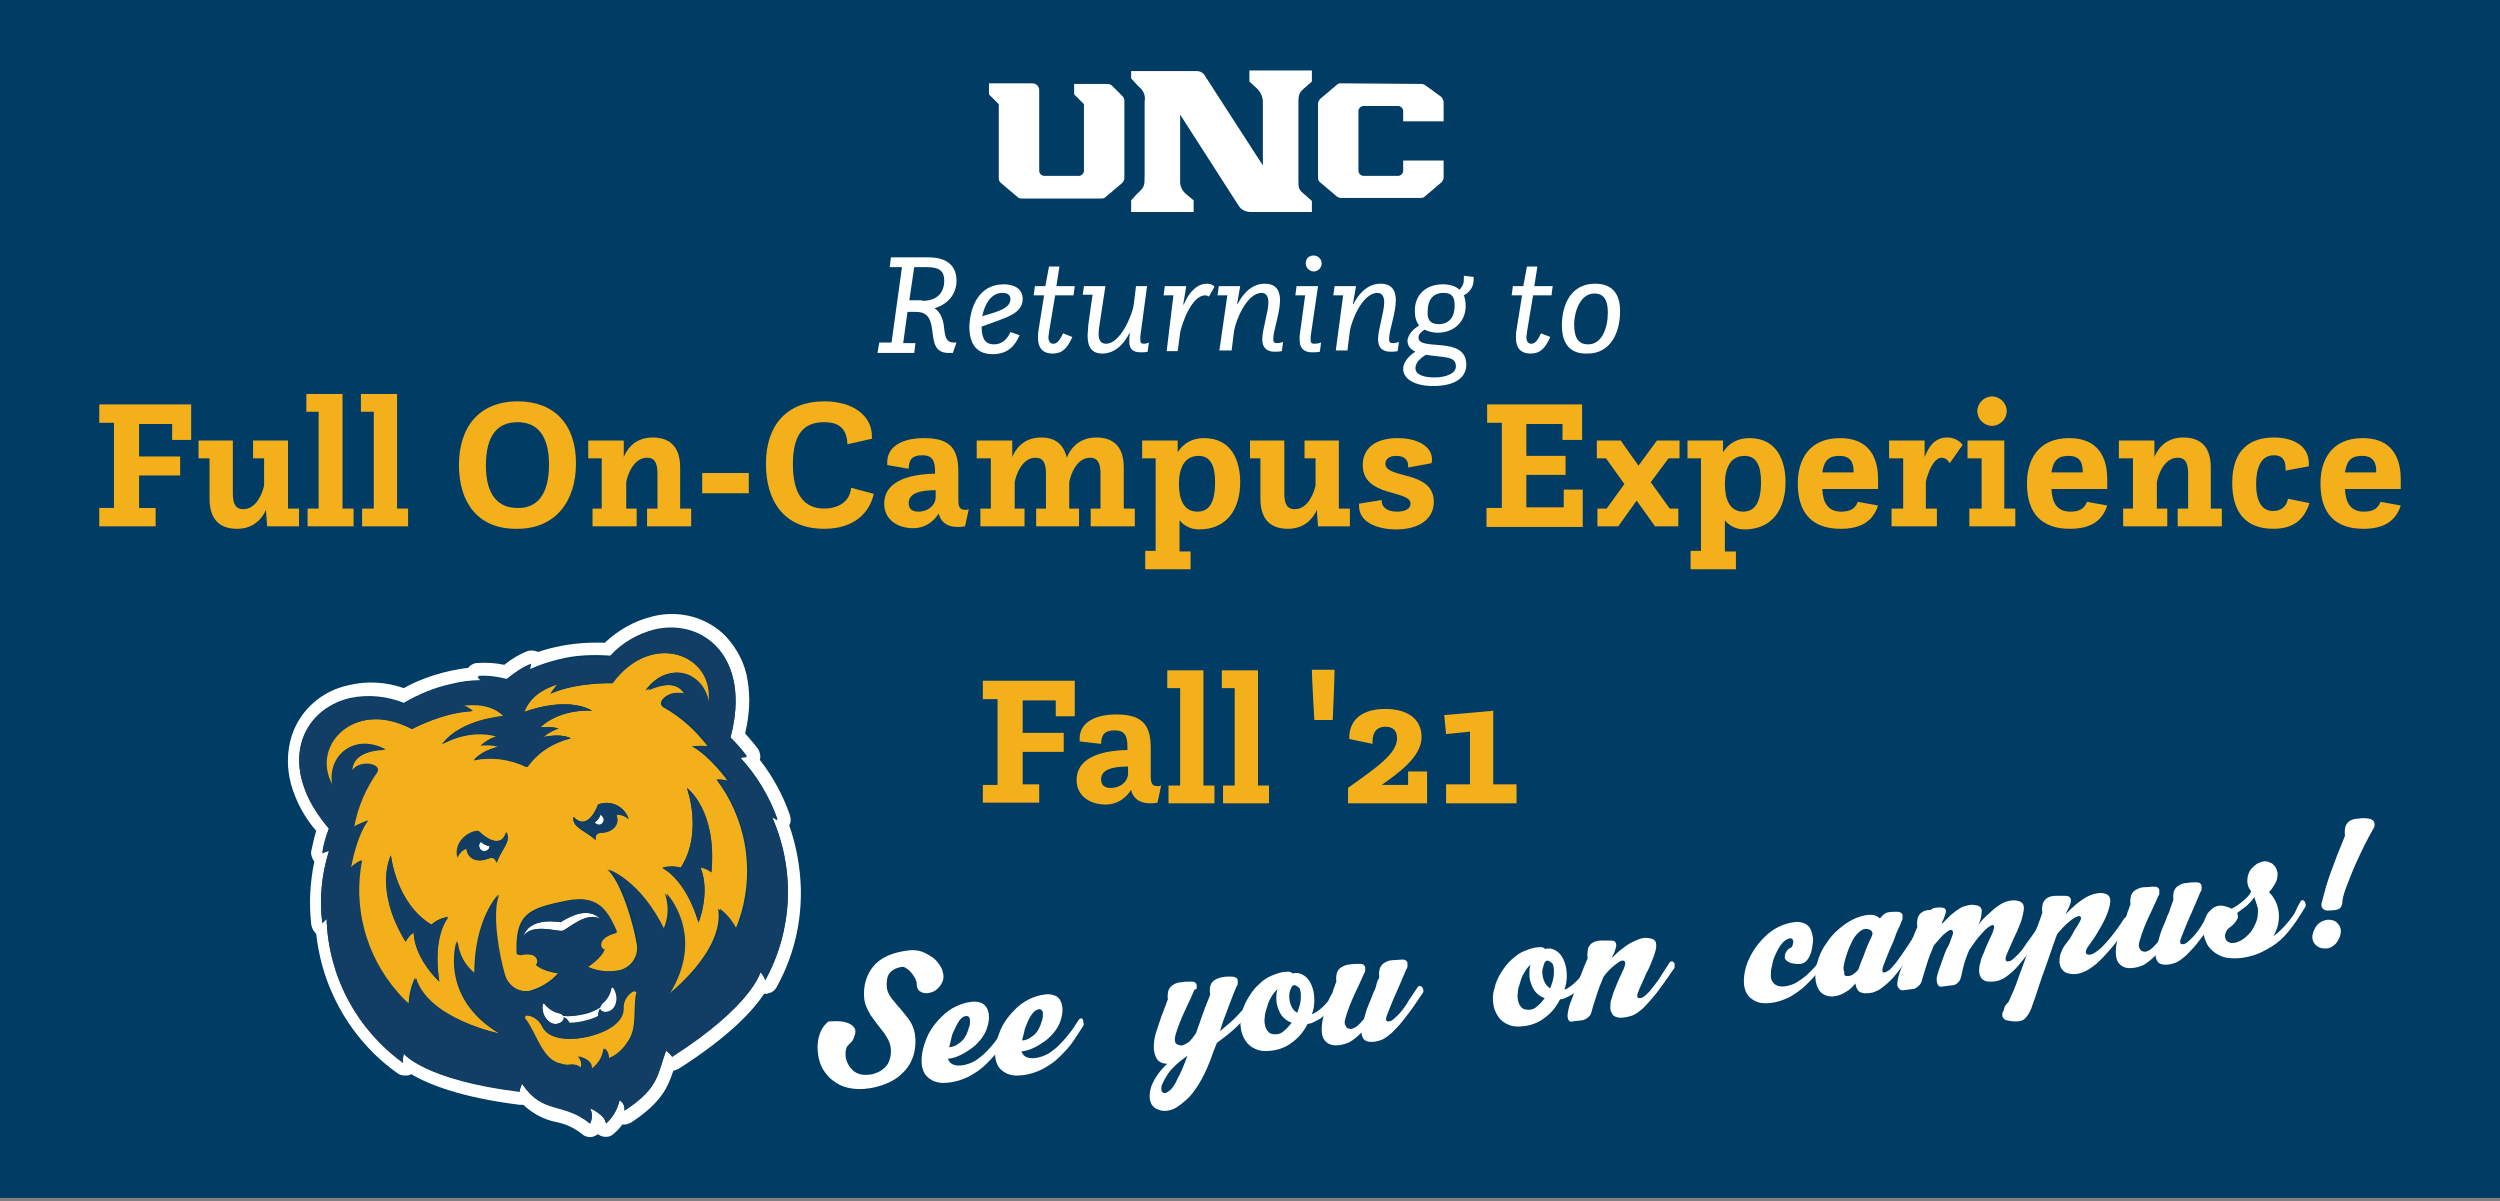 <?xml version="1.0" encoding="utf-8"?>
<!-- Generator: Adobe Illustrator 25.2.1, SVG Export Plug-In . SVG Version: 6.00 Build 0)  -->
<svg version="1.1" id="Layer_1" xmlns="http://www.w3.org/2000/svg" xmlns:xlink="http://www.w3.org/1999/xlink" x="0px" y="0px"
	 viewBox="0 0 408 196" style="enable-background:new 0 0 408 196;" xml:space="preserve">
<rect x="0" y="0" width="408" height="196" fill="#808080" stroke="none"/>
<style type="text/css">
	.st0{fill:#013C65;}
	.st1{fill:#F4B01B;}
	.st2{fill:#FFFFFF;}
	.st3{fill:#123D64;}
	.st4{enable-background:new    ;}
</style>
<g id="Layer_1_1_">
	<rect x="-0.5" y="-1.5" class="st0" width="409" height="197"/>
	<g>
		<path class="st1" d="M16.2,82.9h2.4V69h-2.4v-3h15v5.8h-3.1v-2.6h-5.4v5.3h6.7v3.1h-6.7v5.3h2.7v3h-9.2V82.9z"/>
		<path class="st1" d="M34.2,74.8h-1.8v-2.9H38v8.6c0,1.8,0.5,2.6,1.7,2.6c2.2,0,3.2-2.8,3.4-3.9v-4.4h-1.8v-2.9H47V83h1.8v2.9h-5.2
			l-0.2-2.7c-0.4,1-1.7,3.1-4.7,3.1c-2.3,0-4.5-1-4.5-4.9V74.8z"/>
		<path class="st1" d="M50.2,83h1.8V67.2H50v-2.9h5.9V83h1.8v2.9h-7.5V83z"/>
		<path class="st1" d="M59.2,83H61V67.2h-2.1v-2.9h5.9V83h1.8v2.9h-7.5V83z"/>
		<path class="st1" d="M74.9,75.9c0-6.2,3.3-10.4,9.6-10.4c5.9,0,9.5,3.7,9.5,10.1c0,6.2-3.3,10.7-9.6,10.7
			C78,86.4,74.9,82,74.9,75.9z M89.6,75.8c0-4.8-2-6.9-5.1-6.9c-3.3,0-5.2,2.1-5.2,7.1c0,4.9,2.1,6.9,5.1,6.9
			C87.6,83,89.6,80.8,89.6,75.8z"/>
		<path class="st1" d="M96.4,83h1.8v-8.2H96v-2.9h5.8v2.7c0.4-1,1.6-3.2,4.7-3.2c2.3,0,4.5,1,4.5,4.9V83h1.8v2.9h-7.2V83h1.7v-5.7
			c0-1.8-0.5-2.6-1.7-2.6c-2.2,0-3.2,2.8-3.4,4V83h1.7v2.9h-7.2V83z"/>
		<path class="st1" d="M114.6,77.2h7.6v3.3h-7.6V77.2z"/>
		<path class="st1" d="M142.6,80.6c-0.7,3.1-3.2,5.7-8.1,5.7c-6.6,0-9.5-4.6-9.5-10.6c0-6.4,3.5-10.2,9.5-10.2
			c4.8,0,7.8,2.4,7.8,5.7v0.4l-4,0.9c-0.1-2.3-1.1-3.6-3.8-3.6c-3.6,0-5.1,2.3-5.1,6.9c0,4.8,1.8,7.2,5.1,7.2c2,0,4.2-0.9,4.4-3.4
			L142.6,80.6z"/>
		<path class="st1" d="M144.8,75.9c0-0.2,0-0.3,0-0.5c0-2.3,2.1-3.9,6-3.9c4.1,0,5.6,1.6,5.6,5.4v4.3c0,1.2,0,2,1.1,2
			c0.2,0,0.4,0,0.6-0.1l-0.6,2.8c-0.5,0.1-0.8,0.1-1.2,0.1c-2.1,0-2.9-1.2-3.1-2.2c-0.7,1.1-2,2.4-4.2,2.4c-2.5,0-4.7-1.4-4.7-4
			c0-3.3,3.3-4.8,8.3-4.9V77c0-1.9-0.5-2.7-2.1-2.7c-1.5,0-2.2,0.6-2.2,2.2L144.8,75.9z M152.7,80c-2.6,0-4.4,0.5-4.4,2.1
			c0,0.9,0.5,1.4,1.6,1.4c1.3,0,2.7-0.8,2.8-2.3V80z"/>
		<path class="st1" d="M159.9,83h1.8v-8.2h-2.3v-2.9h5.8v2.7c0.4-1,1.6-3.2,4.7-3.2c2,0,3.6,0.8,4.2,3.3c0.3-0.8,1.5-3.3,4.8-3.3
			c2.3,0,4.5,1,4.5,4.9V83h1.8v2.9h-7.2V83h1.6v-5.7c0-1.8-0.5-2.6-1.7-2.6c-2.2,0-3.2,2.8-3.4,4V83h1.6v2.9h-7V83h1.6v-5.7
			c0-1.8-0.5-2.6-1.7-2.6c-2.2,0-3.2,2.8-3.4,4V83h1.6v2.9h-7.2V83z"/>
		<path class="st1" d="M186.8,89.9h1.8V74.8h-2.2v-2.9h5.8v1.9c0.9-1.4,2.3-2.3,4.3-2.3c4.5,0,5.9,3.7,5.9,7.2
			c0,4.3-2.1,7.7-6.7,7.7c-1.4,0-2.5-0.6-3.2-1.5v5.1h1.8v2.9h-7.4V89.9z M198.3,78.7c0-2.8-0.8-4.3-2.7-4.3c-2.3,0-3.2,2-3.2,4.6
			c0,2.5,0.8,4.5,3,4.5C197.3,83.5,198.3,82.1,198.3,78.7z"/>
		<path class="st1" d="M205.8,74.8H204v-2.9h5.6v8.6c0,1.8,0.5,2.6,1.7,2.6c2.2,0,3.2-2.8,3.4-3.9v-4.4h-1.8v-2.9h5.6V83h1.8v2.9
			h-5.2l-0.2-2.7c-0.4,1-1.7,3.1-4.7,3.1c-2.3,0-4.5-1-4.5-4.9V74.8z"/>
		<path class="st1" d="M225.5,81.6c0,0.1,0,0.2,0,0.2c0,0.9,0.8,1.7,2.5,1.7c1.2,0,2.2-0.4,2.2-1.3c0-2.3-7.8-1-7.8-6.3
			c0-2.6,1.9-4.4,5.7-4.4c3,0,5.6,1.2,5.6,3.5c0,0.2,0,0.4-0.1,0.6l-3.8,0.7c0-0.1,0-0.2,0-0.4c0-0.7-0.5-1.5-1.9-1.5
			c-1.2,0-1.8,0.5-1.8,1.3c0,2.5,7.9,1,7.9,6.2c0,3-2.7,4.5-6.1,4.5c-3.2,0-6.1-1.2-6.1-3.8c0-0.1,0-0.2,0-0.4L225.5,81.6z"/>
		<path class="st1" d="M242.7,82.9h2.4V69h-2.4v-3h15.5v5.8H255v-2.6h-5.9v5.2h6.4v3.1h-6.4v5.3h6.1v-2.9h3.1v6.1h-15.7V82.9z"/>
		<path class="st1" d="M260.7,83h1.5l2.9-4l-3-4.2h-1.5v-2.9h3.9l2.9,4.1l3-4.1h3.7v2.9h-1.8l-2.9,3.9l3.1,4.3h1.4v2.9h-3.8l-3-4.2
			l-3,4.2h-3.4V83z"/>
		<path class="st1" d="M275.8,89.9h1.8V74.8h-2.2v-2.9h5.8v1.9c0.9-1.4,2.3-2.3,4.3-2.3c4.5,0,5.9,3.7,5.9,7.2
			c0,4.3-2.1,7.7-6.7,7.7c-1.4,0-2.5-0.6-3.2-1.5v5.1h1.8v2.9h-7.4V89.9z M287.4,78.7c0-2.8-0.8-4.3-2.7-4.3c-2.3,0-3.2,2-3.2,4.6
			c0,2.5,0.8,4.5,3,4.5C286.3,83.5,287.4,82.1,287.4,78.7z"/>
		<path class="st1" d="M306.5,82.5c-0.8,2.5-2.7,3.8-6.1,3.8c-4.5,0-7-2.4-7-7.4c0-3.7,1.7-7.4,6.9-7.4c4,0,6.2,2.3,6.2,6.7v1.6
			h-9.1c0.1,2.1,0.8,3.7,3.1,3.7c1.6,0,2.3-0.6,2.7-1.6L306.5,82.5z M302.5,77.1v-0.2c0-1.4-0.5-2.5-2.3-2.5c-1.6,0-2.5,0.6-2.8,2.7
			H302.5z"/>
		<path class="st1" d="M308.8,83h1.8v-8.2h-2.3v-2.9h5.8v2.7c0.6-1.5,1.5-3.2,3.7-3.2c1.7,0,2.5,1.2,2.5,1.2l-2.1,3
			c0,0-0.5-0.9-1.3-0.9c-1.3,0-2.2,2.2-2.6,3.9V83h1.8v2.9h-7.4V83z"/>
		<path class="st1" d="M321.6,83h1.8v-8.2h-2.3v-2.9h6V83h1.8v2.9h-7.5V83z M325.1,64.7c1.3,0,2.4,1.1,2.4,2.4
			c0,1.3-1.1,2.4-2.4,2.4c-1.3,0-2.4-1.1-2.4-2.4C322.7,65.8,323.8,64.7,325.1,64.7z"/>
		<path class="st1" d="M343.9,82.5c-0.8,2.5-2.7,3.8-6.1,3.8c-4.5,0-7-2.4-7-7.4c0-3.7,1.7-7.4,6.9-7.4c4,0,6.2,2.3,6.2,6.7v1.6
			h-9.1c0.1,2.1,0.8,3.7,3.1,3.7c1.6,0,2.3-0.6,2.7-1.6L343.9,82.5z M339.9,77.1v-0.2c0-1.4-0.5-2.5-2.3-2.5c-1.6,0-2.5,0.6-2.8,2.7
			H339.9z"/>
		<path class="st1" d="M346.3,83h1.8v-8.2h-2.3v-2.9h5.8v2.7c0.4-1,1.6-3.2,4.7-3.2c2.3,0,4.5,1,4.5,4.9V83h1.8v2.9h-7.2V83h1.7
			v-5.7c0-1.8-0.5-2.6-1.7-2.6c-2.2,0-3.2,2.8-3.4,4V83h1.7v2.9h-7.2V83z"/>
		<path class="st1" d="M376.9,82.1c-0.8,2.5-2.4,4.2-5.9,4.2c-4.5,0-6.7-2.7-6.7-7.5c0-5.6,3.1-7.4,6.8-7.4c3.2,0,5.7,1.4,5.7,4.2
			c0,0.2,0,0.3,0,0.5l-3.8,0.7v-0.4c0-1.6-0.8-2.1-1.9-2.1c-2.3,0-2.9,2.4-2.9,4.7c0,3.1,1.1,4.4,2.8,4.4c1.4,0,2.2-0.9,2.4-2
			L376.9,82.1z"/>
		<path class="st1" d="M391.8,82.5c-0.8,2.5-2.7,3.8-6.1,3.8c-4.5,0-7-2.4-7-7.4c0-3.7,1.7-7.4,6.9-7.4c4,0,6.2,2.3,6.2,6.7v1.6
			h-9.1c0.1,2.1,0.8,3.7,3.1,3.7c1.6,0,2.3-0.6,2.7-1.6L391.8,82.5z M387.8,77.1v-0.2c0-1.4-0.5-2.5-2.3-2.5c-1.6,0-2.5,0.6-2.8,2.7
			H387.8z"/>
	</g>
	<g>
		<g>
			<path class="st1" d="M160.4,128.1h2.4v-14h-2.4v-3h15v5.8h-3.1v-2.6h-5.4v5.3h6.7v3.1h-6.7v5.3h2.7v3h-9.2V128.1z"/>
		</g>
		<g>
			<path class="st1" d="M176.2,121c0-0.2,0-0.3,0-0.5c0-2.3,2.1-3.9,6-3.9c4.1,0,5.6,1.6,5.6,5.4v4.3c0,1.2,0,2,1.1,2
				c0.2,0,0.4,0,0.6-0.1l-0.6,2.8c-0.5,0.1-0.8,0.1-1.2,0.1c-2.1,0-2.9-1.2-3.1-2.2c-0.7,1.1-2,2.4-4.2,2.4c-2.5,0-4.7-1.4-4.7-4
				c0-3.3,3.3-4.8,8.3-4.9v-0.5c0-1.9-0.5-2.7-2.1-2.7c-1.5,0-2.2,0.6-2.2,2.2L176.2,121z M184.1,125.1c-2.6,0-4.4,0.5-4.4,2.1
				c0,0.9,0.5,1.4,1.6,1.4c1.3,0,2.7-0.8,2.8-2.3V125.1z"/>
			<path class="st1" d="M190.8,128.2h1.8v-15.9h-2.1v-2.9h5.9v18.8h1.8v2.9h-7.5V128.2z"/>
			<path class="st1" d="M199.7,128.2h1.8v-15.9h-2.1v-2.9h5.9v18.8h1.8v2.9h-7.5V128.2z"/>
		</g>
		<g>
			<path class="st1" d="M214.5,117.5c0,0-0.4-6.7-0.4-8.2h3.7c0,1.6-0.3,8.2-0.3,8.2H214.5z"/>
			<path class="st1" d="M220.1,128.5c4.5-3.2,7.9-5.5,7.9-8c0-1.3-0.7-1.9-1.9-1.9c-1.4,0-2.1,0.9-2.1,2.4c0,0.1,0,0.3,0,0.4
				l-3.8-0.8v-0.2c0-3.1,2.3-4.7,5.9-4.7c3.3,0,5.9,1.4,5.9,4.6c0,3.3-4,6-6.5,7.8h4.3v-2.2h3.1v5.2h-12.9V128.5z"/>
			<path class="st1" d="M236,128h3.9v-8.6l-3.9,0.4l-0.3-3.1l8-0.7v12h3.8v3.1H236V128z"/>
		</g>
	</g>
	<path class="st2" d="M218.8,13.6c-0.3,0-0.5,0.1-0.7,0.3l-2.6,2.2c-0.2,0.2-0.4,0.5-0.4,0.8v12.1c0,0.3,0.1,0.6,0.4,0.8l2.6,2.2
		c0.2,0.2,0.5,0.3,0.7,0.3h13.1c0.3,0,0.5-0.1,0.7-0.3l2.6-2.2c0.2-0.2,0.4-0.5,0.4-0.8v-2.8H229v1.7c0,0.4-0.4,0.8-0.8,0.8h-5.7
		c-0.4,0-0.8-0.4-0.8-0.8v-9.8c0-0.4,0.4-0.8,0.8-0.8h5.7c0.4,0,0.8,0.4,0.8,0.8v1.7h6.6v-3.1c0-0.3-0.2-0.7-0.4-0.9l-2.6-1.9
		c-0.2-0.1-0.4-0.2-0.6-0.2L218.8,13.6z M161.4,15.4L163,17v12.1c0,0.3,0.1,0.6,0.4,0.8l2.6,2.2c0.2,0.2,0.4,0.3,0.7,0.3h13.1
		c0.3,0,0.5-0.1,0.7-0.3l2.6-2.2c0.2-0.2,0.4-0.5,0.4-0.8V16.5c0-0.3-0.1-0.6-0.3-0.8l-1.7-1.7c-0.2-0.2-0.5-0.3-0.8-0.3h-5.4v1.7
		l1.6,1.6v10.9c0,0.4-0.4,0.8-0.8,0.8h-5.7c-0.4,0-0.8-0.4-0.8-0.8V14.7c0-0.6-0.5-1.1-1.1-1.1l0,0h-7.1L161.4,15.4z M192.6,18.7
		l9.5,14.8c0.4,0.7,1.2,1.1,2,1.1h10v-1.8l-0.9-0.8c-1.3-1.1-1.3-1.1-1.3-2.8V16.9c0-1.6,0.1-1.8,1.3-2.8l0.9-0.8v-1.8h-10.2v1.8
		l1.3,1.2c0.5,0.5,0.8,1.1,0.9,1.9V27l-9.5-14.7c-0.3-0.5-0.8-0.7-1.3-0.7h-10.7v1.2l1.2,1.3c0.8,0.6,1.2,1.5,1,2.5v12
		c0,1.8,0,1.9-1.3,3.1l-0.9,1v1.9h10.2v-1.9l-1.2-1c-0.6-0.5-1-1.2-1-2L192.6,18.7z"/>
	<path class="st1" d="M103.3,161.8c0.2-0.1,0.4-0.1,0.5,0.1c0.1,0.1,0.1,0.2,0,0.3c-0.5,2.6,0.2,5.5-1.3,7.7
		c-1.6,2.5-3.3,2.8-3.3,2.8c0.1-0.6-0.2-1.2-0.7-1.6c-0.2,1.4-0.9,2.6-2.1,3.4c0.2-1.6-1.8-2-2.1-2.1l0,0c0.1,0.1,0.9,1.1,0.4,1.9
		c-1.2-1.1-1.9-0.2-3.2-0.7c-3.2-0.5-4.1-5-5.9-7.3c-0.1-0.2-0.1-0.4,0-0.5c0.1-0.1,0.2-0.1,0.3-0.1c1.1,0.1,2.1,0.8,2.6,1.9
		c1.1,2.2,4.7,2.2,7.3,1.6s5.9-2.1,5.8-4.6C101.7,163.5,102.3,162.4,103.3,161.8z M116.9,127.2c4.7,6.2,6.2,14.2,4.1,21.7l0,0
		c-0.3,1-0.6,1.9-1,2.8c-0.7-1.3-1.6-2.5-2.8-3.4c1.1,7-8.4,14.2-8.4,14.2c6.3-9.8-0.3-16.7-0.3-16.7c0.7,2,0.6,4.1-0.3,6
		c-3.9-8.1-9.1-9.9-9.1-9.9c2.3,2,4.3,9,4.8,12.1c0.4,1.9-0.8,3.8-2.7,4.3c-1.8,0.4-3.8,0.2-5.5-0.6c0,0,2.4-1.5,2.7-2.9
		c-0.5,0.2-1.6-1.8,1.8-2.6c0.2-0.1,0.2-0.3,0.1-0.5l0,0c-2.4-5.4-4.6-5.5-9.4-4.4s-6.8,2.2-6.6,8.1l0,0c0,0.2,0,0.4,0.3,0.4
		c3.5-0.7,3.3,1.6,2.8,1.6c0.9,1.1,3.7,1.4,3.7,1.4c-1.2,1.4-2.9,2.4-4.7,2.9c-1.9,0.3-3.7-0.9-4.2-2.7c-1-3-2.2-10.2-0.9-13
		c0,0-3.9,3.9-3.9,12.9c-1.6-1.3-2.7-3.2-2.9-5.3c0,0-3,9.1,7,15.1c0,0-11.7-2.4-13.8-9.1c-0.6,1.3-1,2.8-1,4.3
		c-0.7-0.6-1.4-1.4-2.1-2.1l0,0c-5.1-5.9-7.2-13.8-5.7-21.4c-0.6,0.3-1.2,0.7-1.7,1.2c0,0,0.8-5,2.8-7.7c-0.8,0.3-1.6,0.6-2.4,1.1
		c0.6-3.2,1.9-6.3,3.8-8.9c0.8-1.4-3.1-2.2-4.1-0.1c0-3.7,5.5-3.6,5.5-3.6c-5.8-3-9.8,1.8-8.4,6.3c-4.4-6.7,3.2-14.8,12.8-9.7
		c0,0,5-2.7,9.8-2.9c-0.5-0.3-1.1-0.6-1.6-0.9c0.4,0,4.3-0.8,6.8,1.7c0,0-7.2,0.5-10.1,4.6c0,0,4.3-2.6,8.9-1.3
		c-1,0.3-1.8,0.8-2.6,1.5c1-0.1,2-0.1,2.9,0.2c-3.1,0.7-4,2.2-4,2.2c2.9-0.6,5.9-0.2,8.6,1.1c1.8-2.4,4.3-4,7.2-4.7
		c0,0-1.4-0.9-4.5-0.2c0.7-0.7,1.6-1.2,2.5-1.4c-1-0.3-2-0.3-3-0.2c3.5-3.2,8.5-2.7,8.5-2.7c-4.3-2.5-11.1,0.2-11.1,0.2
		c1.2-3.3,5-4.3,5.4-4.5c-0.4,0.5-0.7,1-1.1,1.5c4.3-1.9,10.1-1.7,10.1-1.7c6.4-8.7,16.8-4.7,15.7,3.2c-0.6-4.6-6.4-7.3-10.3-2
		c0,0,5-2.5,6.5,0.8c-1.8-1.4-5,0.9-3.6,1.9c2.9,1.6,5.3,3.8,7.3,6.4c-0.9-0.1-1.7-0.1-2.6,0c3,1.6,5.9,5.7,5.9,5.7
		C118.3,127.3,117.6,127.2,116.9,127.2z M73.1,149.6c-1,0.2-1.9,0.6-2.7,1.3c-5.8-3.5-6.6-11.3-6.6-11.3s-2.9,5.4,2.4,14.1
		c0.3-0.6,0.7-1.1,1.3-1.5c0.2,4.4,4.2,8,4.2,8C70.5,152.6,73.1,149.6,73.1,149.6z M82.6,135.8c-1,3.3-4.4-0.1-4.4-0.1
		c-1.1-0.1-4.1,1.4-3.5,4.3c0.2-0.7,0.8-1.3,1.5-1.5c0.2,1.9,2,2.2,3.3,1.7c0.6-0.2,1.2-0.5,1.6,0.6
		C81.8,138.6,83.6,137.2,82.6,135.8z M97.2,137.1c-0.2-1.1,0.5-1.2,1.2-1.2c1.4-0.1,2.9-1.2,2.2-2.9c0.7-0.1,1.5,0.2,2,0.7
		c-0.6-2-2.7-3.1-4.7-2.5c-0.1,0-0.2,0.1-0.3,0.1c0,0-1.6,4.6-4,2C93.3,135.1,95.5,135.5,97.2,137.1z M112.1,128.6c0,0,2.7,7.3-1,13
		c-1-0.3-2-0.3-3,0c0,0,3.7,1.6,5.9,8.9c0,0,2-4.9,0.3-9c0.7,0.1,1.3,0.4,1.8,0.8C117,132.1,112.1,128.6,112.1,128.6L112.1,128.6z"
		/>
	<path class="st2" d="M106.9,102.7c8-1.8,15.8,4.7,12.3,17.6c1,1,1.9,2,2.7,3.1c-0.3,0-0.6,0-0.9,0.1c-0.1,0-0.1,0-0.2,0.1
		c2.7,2.9,4.8,6.4,6.1,10.1l-0.9-0.4c3.8,8.6,3.4,18.4-1.1,26.6c-0.2-0.5-0.4-0.9-0.8-1.3c0,0-1.3,5.4-14.4,13.8
		c-0.3-0.4-0.6-0.7-1-1c-1.4,3.8-1.1,6.1-6.8,9.8c0.1-0.7-0.2-1.4-0.8-1.7c-0.3,1.5-1.1,2.8-2.2,3.8c-0.2-1.5-2.6-2.5-2.6-2.5
		c0.4,0.8,0.4,1.7,0,2.5c-4.4-3.6-7.7-1.4-11.1-6.5c-0.4,0.9-0.4,1.3-0.4,1.3c-15.5-1.9-18.9-6.2-18.9-6.2c-0.1,0.5-0.2,1-0.1,1.5
		c-7.6-5.5-12.2-14.1-12.5-23.5l-0.7,0.7c-0.5-4-0.1-8,1.1-11.8h-0.2c-0.3,0.1-0.6,0.2-0.9,0.3c0.2-1.4,0.6-2.7,1.1-4
		c-8.8-10.2-4.5-19.4,3.5-21.2c2.9-0.6,5.9-0.3,8.7,0.8c2.4-1.4,5-2.5,7.8-3.1c1.6-0.4,3.2-0.6,4.9-0.6c-0.3-0.4-0.6-0.7-0.6-0.7
		c1.6-0.1,3.1,0.1,4.7,0.5c1.2-1,2.5-1.9,4-2.5c-0.1,0.3-0.1,0.6-0.2,0.9c1.5-0.7,3.1-1.2,4.7-1.6c2.7-0.7,5.6-0.8,8.4-0.6
		C101.5,104.9,104.1,103.4,106.9,102.7 M106.5,100.6c-2.9,0.7-5.6,2.2-7.8,4.3c-2.7-0.1-5.4,0.1-8,0.7c-1,0.2-2,0.5-2.9,0.8
		c-0.4-0.2-1-0.3-1.4-0.2h-0.1h-0.1l-0.2,0.1c-1.3,0.5-2.6,1.3-3.7,2.2c-1.4-0.3-2.9-0.4-4.3-0.3h-0.3c-0.5,0.1-1,0.4-1.3,0.8
		c-1,0.1-2,0.3-3,0.5c-2.6,0.6-5.2,1.5-7.5,2.8c-2.9-1-5.9-1.2-8.9-0.5c-4.4,0.9-8,4-9.4,8.3c-0.8,2.6-0.8,5.3-0.1,7.9
		c0.8,2.8,2.2,5.4,4.1,7.6c-0.5,1.6-0.7,3.1-0.8,3.2c-0.1,0.6,0.1,1.3,0.5,1.8c-0.7,3.4-0.9,6.8-0.5,10.3c0.1,0.6,0.4,1.1,0.8,1.5
		c0.4,3.5,1.3,6.9,2.8,10.1c2.3,5,5.9,9.4,10.4,12.6c0.5,0.4,1.1,0.5,1.8,0.4c0.2,0,0.3-0.1,0.5-0.2l0,0c2.7,1.6,8,3.8,17.7,5
		c0.2,0,0.4,0,0.6,0c1.5,1.4,3.3,2.4,5.3,2.8c1.6,0.3,3.1,1,4.3,2c0.5,0.4,1.2,0.6,1.8,0.4l0,0c0.3-0.1,0.5-0.2,0.8-0.4
		c0.5,0.4,1.1,0.5,1.7,0.4c0.4-0.1,0.7-0.3,1-0.6c0.5-0.4,0.9-0.9,1.3-1.4c0.5,0.1,1-0.1,1.4-0.3c5-3.3,6-5.8,6.9-8.5h0.2
		c0.2-0.1,0.5-0.2,0.7-0.3c8.3-5.3,12.1-9.5,13.9-12.2h0.1c0.2,0,0.4,0,0.6-0.1c0.6-0.1,1.1-0.5,1.4-1.1c2.7-4.9,4-10.3,3.9-15.9
		c-0.1-3.5-0.7-7-1.9-10.4c0.3-0.5,0.3-1.1,0.1-1.7c-1.1-3.2-2.8-6.3-4.9-9c0.2-0.6,0-1.3-0.3-1.8c-0.1-0.1-1-1.3-2.1-2.5
		c0.7-2.9,0.9-5.8,0.4-8.7c-0.4-2.7-1.7-5.1-3.5-7.1C115.4,100.7,110.8,99.5,106.5,100.6L106.5,100.6z M98,150
		c-1.9-2-4.8-0.6-6.5,0.5c-2-0.3-5.2-0.3-6.1,2.3c1.4-2.2,5.6-0.7,6.4-0.9S95.8,148.6,98,150z M91.9,165.8c1,0.1,2.1,0,3.1-0.2
		c1.1-0.2,2.1-0.6,3-1.2c0-0.2,0.2-0.4,0.3-0.6c0.8-0.6,1.3-1.5,1.5-2.5c0-0.1,0.3-0.2,0.3-0.1c1.2,1.7,0.4,3.5-0.6,3.9
		c-0.8,0.2-1.4,0-1.5-0.4c-0.3,0.3-0.4,0.8-0.3,1.2c-0.7,0.3-1.5,0.6-2.3,0.8c-0.8,0.2-1.6,0.3-2.4,0.3c-0.2-0.4-0.5-0.8-0.9-1
		c0.1,0.5-0.3,0.9-1.2,1.1c-1,0.2-2.6-1.1-2.3-3.2c0-0.1,0.3-0.2,0.3-0.1c0.6,0.8,1.5,1.4,2.5,1.6C91.6,165.4,91.8,165.6,91.9,165.8
		L91.9,165.8z M78.5,137.4c-0.4,0.3-0.4,0.8-0.1,1.2c0.3,0.4,0.8,0.4,1.2,0.1c0.2-0.1,0.3-0.3,0.3-0.6
		C79.4,138,78.9,137.8,78.5,137.4z M97,134.2c0.2,0.4,0.8,0.5,1.1,0.3c0.3-0.2,0.5-0.6,0.4-1c-0.1-0.3-0.3-0.5-0.5-0.6
		C97.8,133.5,97.5,134,97,134.2z"/>
	<path class="st3" d="M111.1,141.6c3.7-5.7,1-13,1-13s5,3.6,4,13.8c-0.5-0.4-1.1-0.7-1.8-0.8c1.7,4.1-0.3,9-0.3,9
		c-2.2-7.3-5.9-8.9-5.9-8.9C109,141.4,110.1,141.4,111.1,141.6z M102.6,133.7c-0.5-0.5-1.3-0.8-2-0.7c0.6,1.7-0.8,2.8-2.2,2.9
		c-0.6,0-1.3,0.1-1.2,1.2c-1.7-1.6-3.9-2.1-3.6-3.8c2.4,2.6,4-2,4-2c1.9-0.8,4.1,0.2,4.9,2.1C102.5,133.5,102.6,133.6,102.6,133.7
		L102.6,133.7z M98.5,133.6c-0.1-0.3-0.3-0.5-0.5-0.6c-0.2,0.5-0.5,0.9-0.9,1.2c0.2,0.4,0.8,0.5,1.1,0.3
		C98.5,134.3,98.7,133.9,98.5,133.6L98.5,133.6z M126,133.4c3.8,8.6,3.4,18.4-1.1,26.6c-0.2-0.5-0.4-0.9-0.8-1.3
		c0,0-1.3,5.4-14.4,13.8c-0.3-0.4-0.6-0.7-1-1c-1.4,3.8-1.1,6.1-6.8,9.8c0.1-0.7-0.2-1.4-0.8-1.7c-0.3,1.5-1.1,2.8-2.2,3.8
		c-0.2-1.5-2.6-2.5-2.6-2.5c0.4,0.8,0.4,1.7,0,2.5c-4.4-3.6-7.7-1.4-11.1-6.5c-0.4,0.9-0.4,1.3-0.4,1.3c-15.5-1.9-18.9-6.2-18.9-6.2
		c-0.1,0.5-0.2,1-0.1,1.5c-7.6-5.5-12.2-14.1-12.5-23.5l-0.7,0.7c-0.5-4-0.1-8,1.1-11.8c-0.4,0.1-0.7,0.2-1.1,0.4
		c0.2-1.4,0.6-2.7,1.1-4c-11.6-13.5-0.4-25.3,12.1-20.4c3.8-2.3,8.2-3.6,12.7-3.7c-0.3-0.4-0.6-0.7-0.6-0.7c1.6-0.1,3.1,0.1,4.7,0.5
		c1.2-1,2.5-1.9,4-2.5c-0.1,0.3-0.1,0.6-0.2,0.9c4.1-1.8,8.6-2.5,13-2.1c9.2-9.8,24.4-4,19.8,13.2c1,1,1.9,2,2.7,3.1
		c-0.4,0-0.7,0-1.1,0.2c2.7,2.9,4.8,6.4,6.1,10.1L126,133.4z M103.3,161.8c-1,0.6-1.6,1.7-1.5,2.8c0,2.5-3.2,4-5.8,4.6
		s-6.2,0.6-7.3-1.6c-0.4-1.1-1.4-1.8-2.6-1.9c-0.2,0-0.4,0.1-0.4,0.3c0,0.1,0,0.2,0.1,0.3c1.8,2.3,2.7,6.8,5.9,7.3
		c1.3,0.6,2-0.4,3.2,0.7c0.4-0.8-0.3-1.7-0.4-1.9l0,0c0.3,0.1,2.3,0.5,2.1,2.1c1.2-0.8,1.9-2,2.1-3.4c0.5,0.4,0.7,1,0.7,1.6
		c0,0,1.6-0.3,3.3-2.8c1.4-2.2,0.8-5.2,1.3-7.7c0-0.2-0.1-0.4-0.3-0.4C103.4,161.8,103.3,161.8,103.3,161.8L103.3,161.8z
		 M91.9,165.8c-0.1-0.2-0.3-0.3-0.6-0.4c-1-0.2-1.9-0.8-2.5-1.6c-0.1-0.1-0.3-0.1-0.3,0.1c-0.3,2.1,1.3,3.4,2.3,3.2
		c0.8-0.1,1.2-0.6,1.2-1.1c0.4,0.2,0.7,0.5,0.9,0.9c0.8,0,1.6-0.1,2.4-0.3c0.8-0.2,1.6-0.4,2.3-0.8c0-0.4,0.1-0.9,0.3-1.2
		c0.2,0.5,0.8,0.7,1.5,0.4c1-0.3,1.8-2.1,0.6-3.9c-0.1-0.1-0.3-0.1-0.3,0.1c-0.2,1-0.7,1.9-1.5,2.5c-0.2,0.1-0.3,0.3-0.3,0.6
		c-0.9,0.5-1.9,0.9-2.9,1.1C94,165.8,93,165.9,91.9,165.8L91.9,165.8z M98,150c-1.9-2-4.8-0.6-6.5,0.5c-2-0.3-5.2-0.3-6.1,2.3
		c1.4-2.2,5.6-0.7,6.4-0.9S95.8,148.6,98,150z M115.7,114.7c1-7.9-9.3-11.9-15.7-3.2c0,0-5.7-0.2-10.1,1.7c0.3-0.5,0.7-1,1.1-1.5
		c-0.4,0.1-4.2,1.1-5.4,4.5c0,0,6.7-2.7,11.1-0.2c0,0-5-0.5-8.5,2.7c1-0.1,2-0.1,3,0.2c-0.9,0.3-1.8,0.8-2.5,1.4
		c3.1-0.7,4.5,0.2,4.5,0.2c-2.9,0.7-5.4,2.3-7.1,4.7c-2.6-1.4-5.7-1.8-8.6-1.2c0,0,0.9-1.4,4-2.2c-0.9-0.3-1.9-0.4-2.9-0.2
		c0.7-0.7,1.6-1.2,2.6-1.5c-4.5-1.4-8.9,1.3-8.9,1.3c2.8-4.1,10.1-4.6,10.1-4.6c-2.5-2.5-6.4-1.8-6.8-1.7c0.6,0.2,1.1,0.5,1.6,0.9
		c-4.8,0.2-9.8,2.9-9.8,2.9c-9.6-5-17.2,3.1-12.8,9.7c-1.4-4.5,2.6-9.3,8.4-6.3c0,0-5.5-0.1-5.5,3.6c1-2.1,4.9-1.3,4.1,0.1
		c-1.9,2.7-3.2,5.7-3.8,9c0.7-0.5,1.5-0.8,2.3-1.1c-2,2.7-2.8,7.7-2.8,7.7c0.5-0.5,1.1-0.9,1.8-1.2c-1.5,7.6,0.6,15.5,5.7,21.4l0,0
		c0.6,0.7,1.3,1.5,2.1,2.1c0-1.5,0.4-3,1-4.3c2.1,6.8,13.8,9.1,13.8,9.1c-10-6.1-7-15.1-7-15.1c0.2,2.1,1.2,4,2.9,5.3
		c0-9,3.9-12.9,3.9-12.9c-1.3,2.8,0,10,0.9,13c0.5,1.9,2.4,3.1,4.3,2.8c1.8-0.4,3.5-1.4,4.7-2.9c0,0-2.8-0.3-3.7-1.4
		c0.6,0,0.7-2.3-2.8-1.6c-0.3,0-0.3-0.2-0.3-0.4l0,0c-0.2-5.9,1.8-7,6.6-8.1s7.1-1,9.4,4.4l0,0c0.1,0.2,0.1,0.4-0.1,0.5
		c-3.4,0.9-2.3,2.8-1.8,2.6c-0.4,1.4-2.7,2.9-2.7,2.9c1.7,0.8,3.6,1,5.5,0.6c1.9-0.6,3-2.4,2.7-4.4c-0.4-3.1-2.4-10.2-4.8-12.1
		c0,0,5.2,1.8,9.1,9.9c0.9-1.9,1-4,0.3-6c0,0,6.6,6.9,0.3,16.7c0,0,9.5-7.2,8.4-14.2c1.2,0.9,2.1,2.1,2.8,3.4c0.4-0.9,0.7-1.8,1-2.8
		l0,0c2.1-7.5,0.5-15.5-4.1-21.7c0.7,0,1.4,0.1,2.1,0.3c0,0-2.9-4.1-5.9-5.7c0.9-0.1,1.7-0.1,2.6,0c-1.9-2.6-4.4-4.8-7.3-6.4
		c-1.4-1,1.8-3.3,3.6-1.9c-1.6-3.3-6.5-0.8-6.5-0.8C109.4,107.4,115.1,110,115.7,114.7L115.7,114.7z M82.6,135.8
		c1,1.4-0.8,2.8-1.6,5c-0.3-1.1-1-0.8-1.6-0.6c-1.3,0.5-3.1,0.2-3.3-1.7c-0.7,0.2-1.3,0.8-1.5,1.4c-0.6-2.9,2.4-4.5,3.5-4.3
		C78.2,135.7,81.6,139.2,82.6,135.8z M79.9,138.1c-0.5-0.1-1-0.3-1.4-0.7c-0.4,0.3-0.4,0.8-0.1,1.2c0.3,0.4,0.8,0.4,1.2,0.1
		C79.8,138.5,79.9,138.3,79.9,138.1z M70.4,150.9c-5.8-3.5-6.6-11.3-6.6-11.3s-2.9,5.4,2.4,14.1c0.3-0.6,0.7-1.1,1.3-1.5
		c0.2,4.4,4.2,8,4.2,8c-1.2-7.5,1.5-10.5,1.5-10.5C72.1,149.8,71.2,150.2,70.4,150.9z"/>
	<g class="st4">
		<path class="st2" d="M137.3,166.7c0.8,0.1,1.3,0.3,1.7,0.6c0.4,0.3,0.6,0.6,0.6,1c0,0.4-0.1,0.7-0.3,1.2s-0.6,0.8-1,1.2
			c-0.2,0.3-0.2,0.6-0.3,0.9c0,0.3,0,0.5,0,0.8c0.1,0.8,0.5,1.6,1.1,2.2s1.5,0.9,2.5,0.8c0.5,0,0.9-0.1,1.4-0.3
			c0.5-0.2,0.9-0.4,1.2-0.7c0.4-0.3,0.7-0.7,0.9-1.2c0.2-0.5,0.3-1,0.3-1.7c0-0.5-0.1-1-0.3-1.5c-0.2-0.5-0.5-0.9-0.8-1.4
			c-0.3-0.4-0.7-0.9-1.1-1.4c-0.4-0.5-0.7-1-1.1-1.5c-0.3-0.5-0.6-1.1-0.8-1.6c-0.2-0.6-0.3-1.2-0.3-1.9c0-2,0.7-3.7,1.9-4.9
			c1.2-1.2,3-1.9,5.4-2.2c0.9-0.1,1.8,0,2.6,0.4c0.8,0.4,1.5,0.8,2,1.4c0.5,0.6,0.9,1.2,1,1.9c0.2,0.7,0,1.4-0.4,2
			c-0.3,0.4-0.7,0.8-1.1,1c-0.5,0.2-0.9,0.3-1.3,0.3c-0.4,0-0.8-0.2-1.1-0.4c-0.3-0.3-0.4-0.7-0.4-1.3c-0.1-0.4-0.2-0.7-0.4-1
			c-0.2-0.3-0.4-0.6-0.7-0.9c-0.3-0.3-0.5-0.4-0.8-0.6s-0.6-0.1-1,0c-0.8,0.2-1.3,0.6-1.6,1c-0.3,0.5-0.4,1.1-0.4,1.8
			c0,0.5,0.1,1,0.3,1.4c0.2,0.4,0.5,0.9,0.9,1.3c0.3,0.4,0.7,0.9,1.1,1.3c0.4,0.5,0.8,1,1.2,1.5c0.4,0.5,0.7,1.1,0.9,1.7
			c0.2,0.6,0.3,1.3,0.3,2.1c0,1.1-0.2,2.1-0.6,3s-1,1.7-1.7,2.3c-0.7,0.7-1.6,1.2-2.6,1.6c-1,0.4-2.1,0.7-3.4,0.8
			c-1,0.1-2,0-2.8-0.2c-0.9-0.2-1.6-0.6-2.3-1.1s-1.2-1.1-1.7-1.9c-0.4-0.7-0.7-1.6-0.8-2.5c-0.1-0.7-0.1-1.4,0-2.1
			c0.1-0.7,0.3-1.3,0.6-1.9c0.3-0.5,0.7-1,1.1-1.3C136,166.7,136.6,166.6,137.3,166.7z"/>
		<path class="st2" d="M164.8,168.6c-0.5,0.8-1.1,1.7-1.7,2.6s-1.4,1.7-2.2,2.5c-0.8,0.8-1.7,1.4-2.8,2c-1,0.5-2.2,0.9-3.5,1
			c-0.9,0.1-1.6,0-2.3-0.3c-0.6-0.3-1.1-0.7-1.4-1.2c-0.3-0.5-0.5-1.2-0.5-2c0-0.8,0.1-1.6,0.4-2.6c0.3-0.9,0.6-1.7,1.1-2.5
			c0.5-0.8,1.1-1.5,1.8-2.2c0.7-0.7,1.4-1.2,2.2-1.6c0.8-0.4,1.7-0.7,2.6-0.8c0.7-0.1,1.2,0,1.7,0.2c0.4,0.2,0.7,0.5,0.9,0.9
			s0.3,0.9,0.3,1.4s-0.1,1.1-0.3,1.7c-0.2,0.7-0.6,1.4-1.1,2c-0.5,0.6-1,1.1-1.6,1.5c-0.6,0.4-1.2,0.8-1.9,1.1
			c-0.6,0.3-1.2,0.4-1.8,0.5c0.1,0.3,0.3,0.6,0.6,0.8c0.3,0.2,0.7,0.3,1.2,0.3c0.7,0,1.4-0.2,2.1-0.5c0.7-0.3,1.3-0.8,2-1.4
			c0.6-0.6,1.2-1.2,1.8-2s1.1-1.5,1.6-2.3c0.1-0.2,0.3-0.3,0.4-0.3c0.1,0,0.3,0,0.3,0.2c0.1,0.1,0.1,0.3,0.1,0.5
			C165,168.2,165,168.4,164.8,168.6z M155.6,168.4c-0.2,0.4-0.3,0.8-0.4,1.3s-0.2,0.8-0.3,1.2c0.5,0,1.1-0.2,1.7-0.7
			c0.6-0.4,1-1,1.3-1.8c0.1-0.3,0.2-0.6,0.3-0.9c0.1-0.3,0.1-0.6,0.1-0.8c0-0.2,0-0.5-0.1-0.6c-0.1-0.2-0.2-0.2-0.4-0.3
			c-0.4,0-0.8,0.2-1.2,0.7C156.2,167.1,155.9,167.7,155.6,168.4z"/>
		<path class="st2" d="M176.8,167.4c-0.5,0.8-1.1,1.7-1.7,2.6c-0.6,0.9-1.4,1.7-2.2,2.5c-0.8,0.8-1.7,1.4-2.8,2
			c-1,0.5-2.2,0.9-3.5,1c-0.9,0.1-1.6,0-2.3-0.3c-0.6-0.3-1.1-0.7-1.4-1.2s-0.5-1.2-0.5-2c0-0.8,0.1-1.6,0.4-2.6
			c0.3-0.9,0.6-1.7,1.1-2.5c0.5-0.8,1.1-1.5,1.8-2.2c0.7-0.7,1.4-1.2,2.2-1.6c0.8-0.4,1.7-0.7,2.6-0.8c0.7-0.1,1.2,0,1.7,0.2
			s0.7,0.5,0.9,0.9c0.2,0.4,0.3,0.9,0.3,1.4s-0.1,1.1-0.3,1.7c-0.2,0.7-0.6,1.4-1.1,2c-0.5,0.6-1,1.1-1.6,1.5
			c-0.6,0.4-1.2,0.8-1.9,1.1c-0.6,0.3-1.2,0.4-1.8,0.5c0.1,0.3,0.3,0.6,0.6,0.8s0.7,0.3,1.2,0.3c0.7,0,1.4-0.2,2.1-0.5
			s1.3-0.8,2-1.4c0.6-0.6,1.2-1.2,1.8-2c0.6-0.7,1.1-1.5,1.6-2.3c0.1-0.2,0.3-0.3,0.4-0.3s0.3,0,0.3,0.2c0.1,0.1,0.1,0.3,0.1,0.5
			C176.9,167,176.9,167.2,176.8,167.4z M167.5,167.3c-0.2,0.4-0.3,0.8-0.4,1.3c-0.1,0.4-0.2,0.8-0.3,1.2c0.5,0,1.1-0.2,1.7-0.7
			c0.6-0.4,1-1,1.3-1.8c0.1-0.3,0.2-0.6,0.3-0.9c0.1-0.3,0.1-0.6,0.1-0.8c0-0.2,0-0.5-0.1-0.6c-0.1-0.2-0.2-0.2-0.4-0.3
			c-0.4,0-0.8,0.2-1.2,0.7C168.1,165.9,167.8,166.5,167.5,167.3z"/>
		<path class="st2" d="M194.9,161.6c-0.5,1.2-1.1,2.4-1.6,3.5c-0.5,1.1-1,2.3-1.4,3.6c-0.2,0.7-0.2,1.1-0.1,1.4s0.4,0.4,0.8,0.5
			c0.3,0.1,0.7-0.1,1.2-0.4s0.9-0.9,1.4-1.6c0.2-0.6,0.4-1.2,0.6-1.7c0.2-0.6,0.4-1.2,0.6-1.7c0.2-0.6,0.4-1.1,0.6-1.6
			c0.2-0.5,0.4-0.9,0.5-1.3c-0.2-1.2,0.1-2,0.8-2.4c0.7-0.4,1.7-0.6,2.9-0.5c0.2,0,0.4,0.1,0.6,0.2c0.1,0.1,0.2,0.2,0.2,0.4
			c0,0.1,0,0.3,0,0.5c0,0.2-0.1,0.4-0.2,0.5c-0.4,0.9-0.8,2-1.3,3.3c-0.5,1.3-1,2.6-1.4,4c0.5-0.4,0.9-0.8,1.4-1.2
			c0.5-0.4,0.9-0.8,1.3-1.2c0.4-0.4,0.7-0.8,1-1.1c0.3-0.4,0.5-0.7,0.7-0.9c0.1-0.2,0.3-0.3,0.4-0.3c0.2,0,0.3,0,0.4,0.2
			c0.1,0.1,0.2,0.3,0.2,0.5c0,0.2-0.1,0.4-0.2,0.6c-0.2,0.4-0.6,0.8-1,1.2c-0.4,0.4-0.9,0.9-1.4,1.4c-0.5,0.5-1,0.9-1.6,1.4
			c-0.6,0.5-1.2,0.9-1.7,1.3c-0.2,0.5-0.4,1-0.6,1.5c-0.2,0.5-0.3,0.9-0.5,1.4c-0.6,1.5-1.2,2.8-1.9,3.9c-0.7,1.1-1.3,1.9-2,2.5
			c-0.7,0.6-1.3,1.1-1.9,1.4c-0.6,0.3-1.2,0.4-1.7,0.4c-0.5,0-1-0.2-1.4-0.4c-0.4-0.3-0.7-0.6-0.8-1c-0.3-0.8-0.2-1.8,0.2-2.9
			c0.5-1.1,1.3-2.3,2.5-3.4c-0.8,0-1.4-0.3-1.7-0.8c-0.3-0.5-0.5-1.1-0.5-1.9c0-0.8,0.1-1.6,0.4-2.5s0.6-1.8,0.9-2.7
			c0.2-0.4,0.3-0.8,0.5-1.3c0.2-0.4,0.3-0.9,0.5-1.3c-0.1-0.6,0-1.1,0.1-1.5c0.2-0.4,0.4-0.7,0.8-0.9c0.3-0.2,0.8-0.4,1.3-0.4
			c0.5-0.1,1-0.1,1.7-0.1c0.3,0,0.5,0.1,0.6,0.2c0.1,0.1,0.2,0.2,0.2,0.4c0,0.2,0,0.3,0,0.5S195,161.4,194.9,161.6z M189.6,178.1
			c0.1,0.2,0.3,0.3,0.5,0.3c0.2,0,0.5-0.2,0.9-0.5c0.4-0.4,0.8-1,1.2-1.9c0.5-0.9,1-2.1,1.6-3.7c-0.7,0.5-1.4,1-2,1.6
			s-1.1,1.1-1.4,1.7c-0.4,0.6-0.6,1.1-0.8,1.5C189.5,177.5,189.5,177.9,189.6,178.1z"/>
		<path class="st2" d="M217.2,162.5c0.1-0.2,0.2-0.3,0.4-0.3c0.1,0,0.3,0,0.4,0.2c0.1,0.1,0.1,0.3,0.2,0.5c0,0.2,0,0.4-0.2,0.6
			c-0.2,0.3-0.4,0.7-0.8,1.1c-0.3,0.4-0.7,0.7-1.1,1.1c-0.4,0.4-0.8,0.7-1.3,0.9c-0.5,0.3-1,0.5-1.4,0.5c-0.6,1.2-1.4,2.2-2.5,3
			c-1,0.8-2.3,1.3-3.7,1.4c-0.9,0.1-1.7,0-2.3-0.3c-0.7-0.3-1.2-0.7-1.6-1.3c-0.4-0.6-0.7-1.3-0.8-2.1c-0.1-0.8-0.1-1.6,0.2-2.5
			c0.2-1,0.6-1.8,1.1-2.6c0.5-0.8,1-1.5,1.7-2.1c0.6-0.6,1.3-1.1,2.1-1.4c0.8-0.3,1.5-0.6,2.3-0.6c0.6-0.1,0.9,0.1,1.1,0.3
			c0.1-0.1,0.3-0.1,0.4-0.1c0.1,0,0.3,0,0.4,0c0.6,0.1,1.1,0.4,1.5,0.8c0.4,0.4,0.7,1,0.9,1.6c0.2,0.6,0.3,1.3,0.3,2.1
			c0,0.7-0.1,1.5-0.4,2.2c0.4-0.1,0.7-0.3,1.1-0.6c0.3-0.2,0.6-0.5,0.9-0.8c0.3-0.3,0.5-0.5,0.7-0.8
			C216.9,163,217.1,162.7,217.2,162.5z M208.2,168.8c0.5,0,1-0.2,1.4-0.6c0.5-0.4,0.8-0.8,1.2-1.3c-0.6-0.2-1-0.5-1.4-0.9
			c-0.4-0.4-0.6-0.9-0.8-1.4s-0.3-1-0.3-1.6s0-1.1,0.2-1.6c-0.3,0.3-0.6,0.6-0.9,1.1c-0.3,0.5-0.6,1-0.8,1.8
			c-0.2,0.6-0.4,1.2-0.4,1.8c-0.1,0.5,0,1,0.1,1.4c0.1,0.4,0.3,0.7,0.6,1C207.3,168.7,207.7,168.8,208.2,168.8z M211.4,160.8
			c-0.3-0.1-0.6,0.1-0.7,0.5c-0.2,0.4-0.3,0.8-0.3,1.3s0.1,1,0.3,1.5c0.2,0.5,0.5,0.9,1,1.2c0.2-0.6,0.4-1.1,0.5-1.6
			c0.1-0.5,0.1-1,0.1-1.4c0-0.4-0.1-0.7-0.2-1C211.8,161,211.6,160.9,211.4,160.8z"/>
		<path class="st2" d="M231.3,161.2c0.1-0.2,0.3-0.3,0.4-0.3c0.1,0,0.3,0.1,0.4,0.2c0.1,0.1,0.1,0.3,0.2,0.5c0,0.2,0,0.4-0.2,0.6
			c-1,1.5-1.9,2.8-2.7,3.8c-0.8,1.1-1.6,1.9-2.2,2.5c-0.7,0.6-1.3,1.1-2,1.3c-0.6,0.2-1.2,0.3-1.9,0.2c-0.4-0.1-0.7-0.3-0.8-0.5
			c-0.2-0.3-0.3-0.6-0.3-1c-0.7,0.7-1.3,1.2-2,1.6c-0.7,0.3-1.4,0.5-2.2,0.5c-0.8,0-1.4-0.3-1.8-0.8c-0.4-0.5-0.5-1.1-0.5-1.8
			c0-0.7,0.1-1.6,0.4-2.5c0.3-0.9,0.6-1.8,1-2.7c0.2-0.4,0.4-0.8,0.5-1.3c0.2-0.4,0.3-0.9,0.5-1.3c-0.1-0.6,0-1.1,0.1-1.5
			c0.2-0.4,0.4-0.7,0.8-0.9s0.8-0.4,1.3-0.4c0.5-0.1,1-0.1,1.7-0.1c0.3,0,0.5,0.1,0.6,0.2c0.1,0.1,0.2,0.2,0.2,0.4
			c0,0.2,0,0.3,0,0.5s-0.1,0.4-0.2,0.5c-0.5,1.2-1.1,2.4-1.6,3.5c-0.5,1.1-1,2.3-1.4,3.7c-0.2,0.6-0.2,1,0,1.3
			c0.1,0.3,0.4,0.5,0.7,0.5c0.3,0.1,0.6-0.1,1-0.3c0.4-0.3,0.8-0.7,1.3-1.3c0.2-0.7,0.4-1.5,0.7-2.2c0.3-0.7,0.6-1.4,0.8-2
			c0.2-0.4,0.4-0.8,0.5-1.3s0.3-0.9,0.5-1.3c-0.1-0.6,0-1.1,0.1-1.5c0.2-0.4,0.4-0.7,0.8-0.9c0.3-0.2,0.8-0.4,1.3-0.4
			s1.1-0.1,1.6-0.1c0.3,0,0.5,0.1,0.6,0.2c0.1,0.1,0.2,0.2,0.2,0.4c0,0.2,0,0.3,0,0.5c0,0.2-0.1,0.4-0.2,0.5c-0.5,1.2-1,2.4-1.5,3.5
			c-0.5,1.1-1,2.3-1.5,3.6c-0.2,0.5-0.3,0.8-0.3,1c0,0.2,0.1,0.4,0.3,0.4c0.2,0,0.4,0,0.7-0.2c0.3-0.2,0.6-0.5,1-0.9
			c0.4-0.4,0.9-1,1.4-1.8C229.9,163.2,230.6,162.3,231.3,161.2z"/>
		<path class="st2" d="M258.4,158.5c0.1-0.2,0.2-0.3,0.4-0.3c0.1,0,0.3,0,0.4,0.2c0.1,0.1,0.1,0.3,0.2,0.5c0,0.2,0,0.4-0.2,0.6
			c-0.2,0.3-0.5,0.7-0.8,1.1c-0.3,0.4-0.7,0.7-1.1,1.1c-0.4,0.4-0.8,0.7-1.3,0.9c-0.5,0.3-1,0.5-1.4,0.5c-0.6,1.2-1.4,2.2-2.5,3
			c-1,0.8-2.3,1.3-3.7,1.4c-0.9,0.1-1.7,0-2.3-0.3c-0.7-0.3-1.2-0.7-1.6-1.3s-0.7-1.3-0.8-2.1c-0.1-0.8-0.1-1.6,0.2-2.5
			c0.2-1,0.6-1.8,1.1-2.6c0.5-0.8,1-1.5,1.7-2.1s1.3-1.1,2.1-1.4c0.8-0.3,1.5-0.6,2.3-0.6c0.6-0.1,0.9,0.1,1.1,0.3
			c0.1-0.1,0.3-0.1,0.4-0.1c0.1,0,0.3,0,0.4,0c0.6,0.1,1.1,0.4,1.5,0.8c0.4,0.4,0.7,1,0.9,1.6s0.3,1.3,0.3,2.1
			c0,0.7-0.1,1.5-0.4,2.2c0.4-0.1,0.7-0.3,1.1-0.6c0.3-0.2,0.6-0.5,0.9-0.8c0.3-0.3,0.5-0.5,0.7-0.8S258.3,158.7,258.4,158.5z
			 M249.5,164.8c0.5,0,1-0.2,1.4-0.6c0.5-0.4,0.8-0.8,1.2-1.3c-0.6-0.2-1-0.5-1.4-0.9s-0.6-0.9-0.8-1.4c-0.2-0.5-0.3-1-0.3-1.6
			c0-0.6,0-1.1,0.2-1.6c-0.3,0.3-0.6,0.6-0.9,1.1c-0.3,0.5-0.6,1-0.8,1.8c-0.2,0.6-0.4,1.2-0.4,1.8c-0.1,0.5,0,1,0.1,1.4
			c0.1,0.4,0.3,0.7,0.6,1C248.6,164.7,249,164.8,249.5,164.8z M252.7,156.8c-0.3-0.1-0.6,0.1-0.7,0.5s-0.3,0.8-0.3,1.3
			s0.1,1,0.3,1.5c0.2,0.5,0.5,0.9,1,1.2c0.2-0.6,0.4-1.1,0.5-1.6c0.1-0.5,0.1-1,0.1-1.4c0-0.4-0.1-0.7-0.2-1
			C253.1,157,252.9,156.9,252.7,156.8z"/>
		<path class="st2" d="M272.4,157.2c0.1-0.2,0.3-0.3,0.4-0.3c0.2,0,0.3,0.1,0.4,0.2c0.1,0.1,0.1,0.3,0.1,0.5c0,0.2,0,0.4-0.2,0.6
			c-1,1.5-1.9,2.7-2.7,3.8c-0.8,1-1.6,1.9-2.2,2.5c-0.7,0.6-1.3,1.1-2,1.3s-1.2,0.3-1.9,0.3c-0.5-0.1-0.9-0.2-1.1-0.5
			c-0.2-0.3-0.4-0.7-0.4-1.1c0-0.4,0-1,0.2-1.5s0.3-1.2,0.6-1.7c0.2-0.6,0.5-1.2,0.7-1.7c0.3-0.6,0.5-1.1,0.7-1.5
			c0.2-0.5,0.3-0.9,0.2-1.1c-0.1-0.2-0.3-0.3-0.6-0.2c-0.3,0.1-0.7,0.4-1.2,0.8c-0.5,0.4-1.1,1-1.7,1.8c-0.4,1-0.8,1.9-1.1,2.9
			c-0.3,1-0.6,1.8-0.8,2.6c-0.1,0.5-0.3,0.9-0.6,1.1c-0.3,0.3-0.6,0.4-0.9,0.5l-1.7,0.2c-0.4,0.1-0.6-0.1-0.7-0.4
			c-0.1-0.3-0.1-0.7,0-1.2c0.1-0.6,0.3-1.3,0.6-2c0.3-0.7,0.5-1.5,0.8-2.2c0.3-0.8,0.6-1.5,0.9-2.3c0.3-0.8,0.6-1.5,0.9-2.2
			c-0.1-0.7,0-1.2,0.1-1.7c0.2-0.4,0.4-0.7,0.8-0.9s0.8-0.3,1.3-0.3c0.5,0,1,0,1.6,0c0.4,0,0.7,0.1,0.8,0.4c0.1,0.2,0.1,0.5,0,0.8
			c-0.1,0.3-0.2,0.6-0.3,0.9c-0.2,0.3-0.3,0.5-0.3,0.7c0.6-0.6,1.1-1.1,1.7-1.5c0.6-0.5,1.1-0.8,1.7-1.1c0.6-0.3,1.1-0.5,1.6-0.6
			c0.5-0.1,1,0,1.5,0.1c0.5,0.2,0.7,0.5,0.7,1.1s-0.2,1.2-0.5,2c-0.3,0.8-0.6,1.6-1.1,2.5c-0.4,0.9-0.8,1.8-1.2,2.7
			c-0.2,0.5-0.3,0.8-0.3,1c0,0.2,0.1,0.4,0.3,0.4c0.2,0,0.4,0,0.7-0.2c0.3-0.2,0.6-0.5,1-0.9c0.4-0.5,0.9-1.1,1.4-1.8
			C271.1,159.2,271.7,158.3,272.4,157.2z"/>
		<path class="st2" d="M298.7,155.6c-0.5,0.8-1,1.7-1.7,2.6c-0.6,0.9-1.4,1.7-2.2,2.5c-0.8,0.8-1.7,1.4-2.7,2c-1,0.5-2.1,0.9-3.3,1
			c-0.9,0.1-1.7,0-2.3-0.3c-0.6-0.3-1.1-0.7-1.4-1.2c-0.3-0.5-0.5-1.2-0.5-2c0-0.8,0.1-1.6,0.4-2.6c0.3-0.9,0.7-1.7,1.2-2.5
			c0.5-0.8,1.1-1.5,1.8-2.2c0.7-0.7,1.4-1.2,2.2-1.6c0.8-0.4,1.7-0.7,2.6-0.8c0.7-0.1,1.2,0,1.7,0.2c0.4,0.2,0.8,0.5,1,1
			c0.2,0.4,0.3,0.9,0.4,1.5c0,0.6-0.1,1.1-0.2,1.7c-0.2,1-0.6,1.7-1.1,2.1s-1.2,0.4-2.2,0.2c-0.4-0.1-0.7-0.3-0.9-0.5
			c-0.2-0.2-0.3-0.4-0.2-0.7c0-0.3,0.1-0.5,0.3-0.8s0.5-0.5,0.8-0.6c0.1-0.2,0.2-0.4,0.2-0.6c0.1-0.2,0.1-0.4,0-0.5
			c0-0.2-0.1-0.3-0.2-0.3c-0.1-0.1-0.3-0.1-0.5,0c-0.3,0.1-0.7,0.3-1.1,0.8c-0.4,0.5-0.7,1-1,1.7c-0.3,0.6-0.5,1.2-0.6,1.9
			c-0.2,0.6-0.2,1.2-0.2,1.7c0,0.5,0.2,0.9,0.5,1.2c0.3,0.3,0.7,0.5,1.4,0.5c0.6,0,1.3-0.2,2-0.5c0.7-0.4,1.3-0.8,2-1.4
			c0.6-0.6,1.3-1.2,1.8-2c0.6-0.7,1.1-1.5,1.5-2.3c0.1-0.2,0.3-0.3,0.4-0.3c0.1,0,0.2,0,0.3,0.2c0.1,0.1,0.1,0.3,0.2,0.5
			S298.8,155.4,298.7,155.6z"/>
		<path class="st2" d="M312.8,154.2c-1,1.5-1.8,2.7-2.6,3.8s-1.5,1.9-2.2,2.5c-0.7,0.6-1.3,1.1-1.9,1.3c-0.6,0.3-1.2,0.3-1.9,0.3
			c-0.5-0.1-0.8-0.2-1-0.5c-0.2-0.3-0.3-0.6-0.4-1.1c-0.5,0.6-1,1.1-1.6,1.4c-0.6,0.4-1.2,0.6-1.9,0.7c-0.7,0.1-1.4-0.1-1.8-0.4
			c-0.5-0.3-0.8-0.8-1-1.4c-0.2-0.6-0.3-1.3-0.2-2c0.1-0.8,0.2-1.6,0.5-2.4c0.3-0.9,0.7-1.7,1.3-2.5c0.5-0.8,1.2-1.6,1.9-2.2
			s1.5-1.2,2.3-1.6c0.8-0.4,1.7-0.7,2.6-0.8c0.4,0,0.8,0,1.1,0.1c0.3,0.1,0.6,0.3,0.8,0.5c0.4-0.5,0.8-0.9,1.3-1
			c0.5-0.1,1-0.1,1.6-0.1c0.2,0,0.4,0.1,0.6,0.2c0.1,0.1,0.2,0.2,0.2,0.4c0,0.1,0,0.3,0,0.5s-0.1,0.3-0.2,0.5
			c-0.1,0.4-0.3,0.8-0.5,1.2c-0.2,0.4-0.4,0.9-0.6,1.5c-0.2,0.6-0.5,1.2-0.8,1.9s-0.6,1.5-1,2.5c-0.1,0.3-0.2,0.6-0.2,0.8
			c0,0.2,0,0.4,0.2,0.4c0.2,0,0.4,0,0.6-0.2c0.3-0.1,0.6-0.4,1-0.9c0.4-0.4,0.8-1,1.3-1.7c0.5-0.7,1.1-1.6,1.8-2.7
			c0.1-0.2,0.3-0.3,0.4-0.3c0.1,0,0.3,0.1,0.3,0.2c0.1,0.1,0.1,0.3,0.2,0.5C313,153.9,312.9,154,312.8,154.2z M301.4,159.3
			c0.2,0,0.5,0,0.9-0.2c0.3-0.2,0.7-0.5,1-0.9c0.2-0.5,0.3-1,0.6-1.6c0.2-0.5,0.4-1,0.6-1.6c0.2-0.5,0.4-1,0.6-1.4
			c0.2-0.4,0.4-0.8,0.5-1.2c0-0.3-0.2-0.5-0.3-0.6c-0.2-0.1-0.5-0.2-0.8-0.2c-0.5,0-0.9,0.3-1.4,0.8c-0.5,0.5-0.8,1.1-1.1,1.8
			c-0.3,0.6-0.5,1.2-0.7,1.8c-0.2,0.6-0.3,1.1-0.4,1.6c-0.1,0.5,0,0.8,0.1,1.1C300.9,159.1,301.1,159.3,301.4,159.3z"/>
		<path class="st2" d="M316.7,148.1c0.4,0,0.7,0.1,0.8,0.3c0.1,0.2,0.1,0.4,0,0.7c-0.1,0.3-0.2,0.6-0.3,0.9
			c-0.2,0.3-0.3,0.6-0.3,0.8c0.5-0.5,1-1,1.5-1.5c0.5-0.4,1-0.8,1.5-1.1c0.5-0.3,1-0.4,1.5-0.5c0.5-0.1,0.9,0,1.4,0.1
			c0.5,0.2,0.7,0.6,0.6,1.1c0,0.6-0.2,1.3-0.5,2c0.5-0.7,1.1-1.3,1.7-1.8c0.6-0.6,1.1-1,1.7-1.4s1.1-0.6,1.7-0.7
			c0.5-0.1,1.1-0.1,1.6,0.1c0.5,0.2,0.7,0.6,0.7,1.1s-0.2,1.2-0.4,2c-0.3,0.8-0.6,1.6-1.1,2.6c-0.4,0.9-0.8,1.8-1.2,2.7
			c-0.2,0.5-0.3,0.8-0.3,1s0.1,0.4,0.3,0.4c0.2,0,0.4,0,0.7-0.2c0.3-0.2,0.6-0.5,1-0.9c0.4-0.4,0.9-1,1.4-1.8
			c0.5-0.7,1.2-1.6,1.9-2.7c0.1-0.2,0.3-0.3,0.4-0.3c0.2,0,0.3,0.1,0.4,0.2c0.1,0.1,0.1,0.3,0.1,0.5c0,0.2,0,0.4-0.2,0.6
			c-1,1.5-1.9,2.7-2.7,3.8c-0.8,1-1.5,1.9-2.2,2.5c-0.7,0.6-1.3,1.1-1.9,1.3c-0.6,0.3-1.2,0.3-1.9,0.3c-0.5,0-0.9-0.2-1.2-0.5
			c-0.2-0.3-0.4-0.7-0.4-1.1c0-0.5,0-1,0.2-1.5c0.1-0.6,0.3-1.1,0.6-1.7c0.2-0.6,0.5-1.2,0.7-1.7c0.3-0.6,0.5-1.1,0.7-1.5
			c0.2-0.6,0.3-0.9,0.2-1.1c-0.1-0.2-0.3-0.2-0.7,0.1c-0.4,0.2-0.8,0.6-1.4,1.3c-0.6,0.6-1.2,1.5-1.9,2.5c-0.3,0.6-0.5,1.3-0.8,2.1
			c-0.2,0.8-0.4,1.5-0.5,2.1c-0.1,0.5-0.3,0.9-0.5,1.1c-0.3,0.3-0.6,0.5-1,0.5l-1.6,0.2c-0.4,0.1-0.7-0.1-0.8-0.4s-0.2-0.7-0.1-1.2
			c0.1-0.5,0.3-1.1,0.5-1.6c0.2-0.6,0.4-1.1,0.6-1.7c0.2-0.6,0.4-1.1,0.7-1.6s0.4-1,0.6-1.5c0.2-0.5,0.3-0.8,0.2-1
			c-0.1-0.2-0.2-0.3-0.5-0.2c-0.3,0.1-0.6,0.4-1.1,0.8c-0.4,0.4-0.9,1-1.5,1.7c-0.4,1-0.8,1.9-1.1,2.9c-0.3,1-0.6,1.9-0.8,2.6
			c-0.1,0.5-0.3,0.9-0.6,1.1c-0.3,0.3-0.6,0.5-0.9,0.5l-1.5,0.2c-0.4,0.1-0.7-0.1-0.9-0.4s-0.2-0.7-0.1-1.2c0.1-0.6,0.3-1.3,0.6-2
			s0.5-1.5,0.8-2.2c0.3-0.8,0.6-1.5,0.9-2.3s0.6-1.5,0.9-2.2c-0.1-0.7,0-1.2,0.1-1.6c0.2-0.4,0.4-0.7,0.8-0.9
			c0.3-0.2,0.8-0.3,1.3-0.3C315.5,148.1,316.1,148.1,316.7,148.1z"/>
		<path class="st2" d="M327.8,163.5c0.2-0.5,0.5-1.1,0.8-1.8c0.3-0.7,0.6-1.5,0.9-2.4c0.3-0.9,0.7-1.8,1-2.7c0.3-1,0.7-1.9,1-2.8
			s0.7-1.8,1-2.6c0.3-0.8,0.6-1.6,0.8-2.2c-0.1-0.7,0-1.2,0.1-1.6c0.2-0.4,0.4-0.7,0.8-0.9c0.3-0.2,0.8-0.3,1.3-0.3c0.5,0,1,0,1.6,0
			c0.5,0,0.7,0.2,0.8,0.4s0.1,0.5,0,0.8c-0.1,0.3-0.2,0.6-0.4,1c-0.2,0.3-0.3,0.6-0.4,0.8c0.6-0.6,1.1-1.1,1.7-1.6s1.2-0.9,1.7-1.2
			c0.6-0.3,1.1-0.5,1.7-0.6c0.5-0.1,1-0.1,1.5,0.1s0.7,0.6,0.7,1.1c0,0.6-0.2,1.3-0.5,2.1c-0.3,0.8-0.7,1.6-1.3,2.6
			c-0.5,0.9-1.1,1.8-1.7,2.6c-0.4,0.5-0.5,0.9-0.5,1.1c0,0.2,0.2,0.4,0.4,0.4c0.5,0.1,1.2-0.3,2.2-1.2c0.9-0.9,2.2-2.4,3.6-4.6
			c0.1-0.2,0.3-0.3,0.4-0.3c0.1,0,0.3,0.1,0.4,0.2c0.1,0.1,0.1,0.3,0.2,0.5c0,0.2-0.1,0.4-0.2,0.6c-2.1,3-3.9,5.1-5.4,6.4
			c-1.6,1.3-3,1.8-4.3,1.5c-0.5-0.1-0.9-0.3-1.1-0.6c-0.3-0.3-0.4-0.7-0.5-1.2c0-0.4,0-0.9,0.2-1.5c0.2-0.5,0.4-1,0.8-1.5
			c0.5-0.6,0.9-1.2,1.2-1.8c0.3-0.6,0.7-1.1,0.9-1.5c0.3-0.5,0.5-0.9,0.4-1.1c-0.1-0.2-0.3-0.3-0.6-0.1c-0.4,0.1-0.8,0.4-1.4,0.9
			c-0.6,0.5-1.2,1.1-1.9,2c-0.4,1.1-0.8,2.2-1.2,3.4c-0.4,1.2-0.8,2.3-1.2,3.4s-0.7,2.1-1,3c-0.3,0.9-0.6,1.7-0.8,2.3
			c-0.3,0.7-0.6,1.2-1,1.6s-0.9,0.5-1.5,0.5c-0.7,0-1.2-0.1-1.6-0.2c-0.4-0.2-0.6-0.4-0.6-0.7c-0.1-0.3,0-0.6,0.2-0.9
			C327.1,164.2,327.4,163.9,327.8,163.5z"/>
		<path class="st2" d="M360.9,148.6c0.1-0.2,0.3-0.3,0.4-0.3c0.1,0,0.3,0.1,0.4,0.2c0.1,0.1,0.1,0.3,0.2,0.5c0,0.2,0,0.4-0.2,0.6
			c-1,1.5-1.9,2.8-2.7,3.8c-0.8,1.1-1.6,1.9-2.2,2.5c-0.7,0.6-1.3,1.1-2,1.3c-0.6,0.2-1.2,0.3-1.9,0.2c-0.4-0.1-0.7-0.3-0.8-0.5
			c-0.2-0.3-0.3-0.6-0.3-1c-0.7,0.7-1.3,1.2-2,1.6c-0.7,0.3-1.4,0.5-2.2,0.5c-0.8,0-1.4-0.3-1.8-0.8c-0.4-0.5-0.5-1.1-0.5-1.8
			c0-0.7,0.1-1.6,0.4-2.5c0.3-0.9,0.6-1.8,1-2.7c0.2-0.4,0.4-0.8,0.5-1.3c0.2-0.4,0.3-0.9,0.5-1.3c-0.1-0.6,0-1.1,0.1-1.5
			c0.2-0.4,0.4-0.7,0.8-0.9s0.8-0.4,1.3-0.4s1-0.1,1.7-0.1c0.3,0,0.5,0.1,0.6,0.2c0.1,0.1,0.2,0.2,0.2,0.4c0,0.2,0,0.3,0,0.5
			s-0.1,0.4-0.2,0.5c-0.5,1.2-1.1,2.4-1.6,3.5c-0.5,1.1-1,2.3-1.4,3.7c-0.2,0.6-0.2,1,0,1.3c0.1,0.3,0.4,0.5,0.7,0.5
			c0.3,0.1,0.6-0.1,1-0.3c0.4-0.3,0.8-0.7,1.3-1.3c0.2-0.7,0.4-1.5,0.7-2.2c0.3-0.7,0.6-1.4,0.8-2c0.2-0.4,0.4-0.8,0.5-1.3
			c0.2-0.4,0.3-0.9,0.5-1.3c-0.1-0.6,0-1.1,0.1-1.5c0.2-0.4,0.4-0.7,0.8-0.9c0.3-0.2,0.8-0.4,1.3-0.4c0.5-0.1,1.1-0.1,1.6-0.1
			c0.3,0,0.5,0.1,0.6,0.2c0.1,0.1,0.2,0.2,0.2,0.4c0,0.2,0,0.3,0,0.5c0,0.2-0.1,0.4-0.2,0.5c-0.5,1.2-1,2.4-1.5,3.5s-1,2.3-1.5,3.6
			c-0.2,0.5-0.3,0.8-0.3,1c0,0.2,0.1,0.4,0.3,0.4c0.2,0,0.4,0,0.7-0.2c0.3-0.2,0.6-0.5,1-0.9s0.9-1,1.4-1.8
			C359.5,150.6,360.2,149.7,360.9,148.6z"/>
		<path class="st2" d="M375.4,147.2c0.1-0.2,0.2-0.3,0.4-0.3c0.1,0,0.2,0.1,0.3,0.2c0.1,0.1,0.1,0.3,0.2,0.5c0,0.2,0,0.4-0.2,0.6
			c-0.9,1.5-1.7,2.7-2.6,3.8s-1.8,1.9-2.8,2.5s-1.9,1.1-2.9,1.4c-1,0.3-2,0.5-3,0.5c-1,0-1.8-0.1-2.4-0.4c-0.7-0.3-1.2-0.7-1.6-1.1
			c-0.4-0.4-0.7-0.9-0.9-1.5c-0.2-0.5-0.3-1-0.3-1.5c0-0.6,0-1.2,0.2-1.8c0.2-0.5,0.4-1,0.7-1.3s0.6-0.6,1-0.8
			c0.4-0.2,0.7-0.2,1.1-0.2c0.7,0.1,1.2,0.3,1.6,0.5c0.6-0.3,1.2-0.7,1.8-1.2c0.6-0.5,1.1-1,1.4-1.6c-0.2-0.3-0.4-0.6-0.5-0.9
			c-0.1-0.3-0.2-0.8-0.1-1.3c0-0.3,0.1-0.5,0.2-0.8s0.3-0.6,0.5-0.8c0.2-0.2,0.5-0.5,0.8-0.7c0.3-0.2,0.7-0.3,1-0.4
			c0.4-0.1,0.7,0,1,0.1c0.3,0.1,0.5,0.2,0.7,0.4s0.4,0.4,0.5,0.7c0.1,0.3,0.2,0.5,0.2,0.8c0,0.6-0.1,1.1-0.4,1.6
			c-0.3,0.5-0.6,1-1,1.4c1,1,1.5,2.2,1.6,3.5s-0.2,2.5-0.9,3.7c0.4-0.3,0.8-0.6,1.2-1c0.4-0.4,0.8-0.8,1.2-1.3
			c0.4-0.5,0.8-1,1.1-1.5C374.8,148.3,375.1,147.7,375.4,147.2z M367.9,146.4c-0.3,0.5-0.7,0.9-1.2,1.4c-0.5,0.4-1.1,0.8-1.6,1.2
			c0.2,0.4,0.2,0.8-0.1,1.2c-0.2,0.4-0.7,0.9-1.3,1.3c-0.2,0.2-0.4,0.5-0.5,0.8c-0.1,0.3-0.1,0.6,0,0.9c0.1,0.2,0.2,0.4,0.4,0.5
			c0.2,0.1,0.4,0.2,0.6,0.2c0.2,0,0.5,0,0.8-0.1s0.5-0.2,0.7-0.3c0.7-0.4,1.2-0.9,1.7-1.5c0.4-0.6,0.7-1.2,0.9-1.8
			c0.2-0.6,0.2-1.3,0.2-1.9C368.3,147.6,368.1,147,367.9,146.4z"/>
		<path class="st2" d="M377.4,152.6c0.1-0.6,0.4-1.2,0.8-1.7c0.5-0.5,1-0.7,1.7-0.8c0.6,0,1.2,0.1,1.6,0.6c0.4,0.4,0.6,0.9,0.5,1.6
			c-0.1,0.7-0.4,1.2-0.8,1.7c-0.5,0.5-1,0.8-1.7,0.8c-0.7,0-1.2-0.2-1.6-0.6C377.5,153.8,377.3,153.2,377.4,152.6z M386.6,133.6
			c0.5,0.1,0.8,0.3,0.9,0.7c0.1,0.4,0,0.7-0.2,1c-0.4,0.7-0.9,1.6-1.4,2.6c-0.5,1-1,2.1-1.5,3.2s-0.9,2.2-1.3,3.2
			c-0.4,1-0.7,1.9-0.8,2.6c0,0.5-0.1,1-0.4,1.3c-0.3,0.3-1,0.4-2.1,0.4c-0.4,0-0.6-0.2-0.8-0.4c-0.2-0.3-0.2-0.7,0-1.2
			c0.1-0.6,0.4-1.4,0.6-2.3c0.3-0.9,0.6-1.9,1-2.9c0.4-1,0.7-2,1.1-2.9s0.7-1.8,1-2.5c-0.1-0.7,0-1.2,0.1-1.6
			c0.2-0.4,0.4-0.7,0.8-0.9c0.4-0.2,0.8-0.3,1.3-0.3C385.4,133.5,386,133.5,386.6,133.6z"/>
	</g>
</g>
<g id="_Layer_">
	<g class="st4">
		<path class="st2" d="M143.5,55.9h2l1.7-12.3h-2l0.2-1.6h6.1c3.3,0,4.6,1.6,4.6,3.8c0,2.3-1.5,3.9-3.6,4.5c0.5,0.3,1.2,1,1.5,2.6
			c0.2,1.3,0.1,3,1.6,3c0.2,0,0.3,0,0.5,0l-0.6,1.7c-0.3,0-0.4,0-0.7,0c-4.4,0-0.8-6.7-5.3-6.7h-1.4l-0.7,5.1h2l-0.2,1.6h-6
			L143.5,55.9z M150.5,49.1c2.5,0,3.6-1.4,3.6-3.3c0-1.4-0.6-2.2-2.8-2.2h-2.1l-0.8,5.4H150.5z"/>
	</g>
	<g class="st4">
		<path class="st2" d="M163.8,46.4c1.7,0,3.1,0.7,3.1,2.4c0,2.2-2.4,2.9-4.2,3.6l-2.5,0.9c0,2.1,0.7,2.9,2,2.9c1.4,0,2.2-0.9,2.7-2
			l1.5,0.5c-0.7,1.6-1.8,3.1-4.4,3.1c-2.4,0-3.8-1.4-3.8-4.5C158.3,50.2,159.7,46.4,163.8,46.4z M162.3,51c1.1-0.4,2.6-0.9,2.6-2.2
			c0-0.6-0.4-1-1.3-1c-1.9,0-2.9,1.9-3.3,3.8L162.3,51z"/>
		<path class="st2" d="M170.4,48.2h-1.7l0.2-1.5h1.7l0.6-3.2h1.7l-0.5,3.2h3l-0.2,1.5h-3l-1,6c0,0.3-0.1,0.6-0.1,0.8
			c0,0.7,0.3,1.1,0.8,1.1c0.7,0,1.1-0.7,1.6-1.7L175,55c-0.8,1.8-1.6,2.7-3.2,2.7c-1.8,0-2.4-1.1-2.4-2.6c0-0.4,0-0.8,0.1-1.3
			L170.4,48.2z"/>
		<path class="st2" d="M176.9,46.7h3.5l-1,6.6c-0.1,0.5-0.1,0.9-0.1,1.3c0,0.8,0.3,1.5,1.2,1.5c2.3,0,4.2-4.5,4.5-6.2l0.4-3.2h1.8
			l-1.1,8.2c0,0.2,0,0.4,0,0.5c0,0.5,0.1,0.7,0.6,0.7c0.4,0,0.8-0.2,0.8-0.2l-0.2,1.5c-0.4,0.1-0.8,0.1-1.1,0.1
			c-1.5,0-1.9-0.7-1.9-1.8c0-0.4,0-0.8,0.1-1.3h-0.1c-0.6,1.2-2,3.3-4.4,3.3c-1.9,0-2.4-1.3-2.4-2.9c0-0.6,0.1-1.1,0.1-1.7l0.7-5
			h-1.6L176.9,46.7z"/>
		<path class="st2" d="M191.5,48.2h-1.6l0.2-1.5h3.5l-0.5,3l0.1,0c0.4-1,1.6-3.4,3.8-3.4c0.9,0,1.2,0.5,1.2,0.5l-0.9,1.6
			c0,0-0.3-0.2-0.6-0.2c-2.3,0-3.9,4.9-4.1,6.1l-0.4,3h-1.8L191.5,48.2z"/>
		<path class="st2" d="M200.3,48.2h-1.6l0.2-1.5h3.5l-0.5,2.9h0.1c0.6-1.2,2-3.3,4.4-3.3c2,0,2.5,1.3,2.5,2.7c0,2.1-1.1,4.9-1.1,6.3
			c0,0.5,0.1,0.7,0.6,0.7c0.5,0,1-0.2,1-0.2l-0.2,1.5c-0.4,0.1-0.9,0.1-1.2,0.1c-1.3,0-2-0.7-2-2c0-1.7,1-4.4,1-6.1
			c0-0.8-0.3-1.5-1.1-1.5c-2.4,0-4.2,4.4-4.5,6.2l-0.4,3.2H199L200.3,48.2z"/>
		<path class="st2" d="M213,48.2h-1.6l0.2-1.5h3.5l-1.2,8.2c0,0.2,0,0.4,0,0.5c0,0.5,0.1,0.7,0.6,0.7c0.6,0,1.1-0.2,1.1-0.2
			l-0.2,1.5c-0.4,0.1-1,0.1-1.3,0.1c-1.3,0-2-0.7-2-2c0-0.2,0-0.4,0-0.7L213,48.2z M214.4,41.7c0.7,0,1.3,0.6,1.3,1.3
			c0,0.7-0.6,1.3-1.3,1.3c-0.7,0-1.3-0.6-1.3-1.3C213.1,42.2,213.6,41.7,214.4,41.7z"/>
		<path class="st2" d="M219.2,48.2h-1.6l0.2-1.5h3.5l-0.5,2.9h0.1c0.6-1.2,2-3.3,4.4-3.3c2,0,2.5,1.3,2.5,2.7c0,2.1-1.1,4.9-1.1,6.3
			c0,0.5,0.1,0.7,0.6,0.7c0.5,0,1-0.2,1-0.2l-0.2,1.5c-0.4,0.1-0.9,0.1-1.2,0.1c-1.3,0-2-0.7-2-2c0-1.7,1-4.4,1-6.1
			c0-0.8-0.3-1.5-1.1-1.5c-2.4,0-4.2,4.4-4.5,6.2l-0.4,3.2H218L219.2,48.2z"/>
		<path class="st2" d="M231.6,53.1c-0.5-0.6-0.7-1.4-0.7-2.4c0-2.5,1.7-4.3,4.6-4.3c1.1,0,2.1,0.3,2.7,0.9c0.4-0.5,0.7-0.9,0.7-1.7
			l0-0.6l1.6,0.2c0,0.1,0,0.3,0,0.4c0,1.1-0.5,2-1.6,2.6c0.2,0.5,0.3,1.1,0.3,1.7c0,2.6-1.9,4.4-4.6,4.4c-0.8,0-1.5-0.2-2.1-0.5
			c-0.5,0.3-1,0.7-1,1.3c0,2.3,7.8-0.4,7.8,4.4c0,2.3-2.1,3.5-5.4,3.5c-3.1,0-4.9-1.2-4.9-2.8c0-1.3,1.3-2.4,2-2.8
			c-0.8-0.4-1.3-0.9-1.3-1.9C229.9,54.4,230.7,53.7,231.6,53.1z M234.1,61.6c1.8,0,3.5-0.6,3.5-1.8c0-1.7-1.7-1.4-4.9-1.9
			c-0.6,0.4-1.7,1.1-1.7,2.2C231,61.2,232.5,61.6,234.1,61.6z M234.8,52.9c1.8,0,2.6-1.3,2.6-3c0-1.4-0.4-2.1-1.8-2.1
			c-1.7,0-2.6,1.1-2.6,3C232.9,52,233.3,52.9,234.8,52.9z"/>
		<path class="st2" d="M248.4,48.2h-1.7l0.2-1.5h1.7l0.6-3.2h1.7l-0.5,3.2h3l-0.2,1.5h-3l-1,6c0,0.3-0.1,0.6-0.1,0.8
			c0,0.7,0.3,1.1,0.8,1.1c0.7,0,1.1-0.7,1.6-1.7L253,55c-0.8,1.8-1.6,2.7-3.2,2.7c-1.8,0-2.4-1.1-2.4-2.6c0-0.4,0-0.8,0.1-1.3
			L248.4,48.2z"/>
		<path class="st2" d="M254.9,53.1c0-3.4,1.5-6.8,5.4-6.8c2.7,0,4.1,1.5,4.1,4.5c0,3.4-1.5,6.9-5.3,6.9
			C256.6,57.8,254.9,56.5,254.9,53.1z M259.2,56.2c2.2,0,3.2-2.6,3.2-5.2c0-2.1-0.7-3.1-2.2-3.1c-2.1,0-3.2,2.5-3.3,4.9
			C256.9,54.9,257.4,56.2,259.2,56.2z"/>
	</g>
</g>
</svg>
